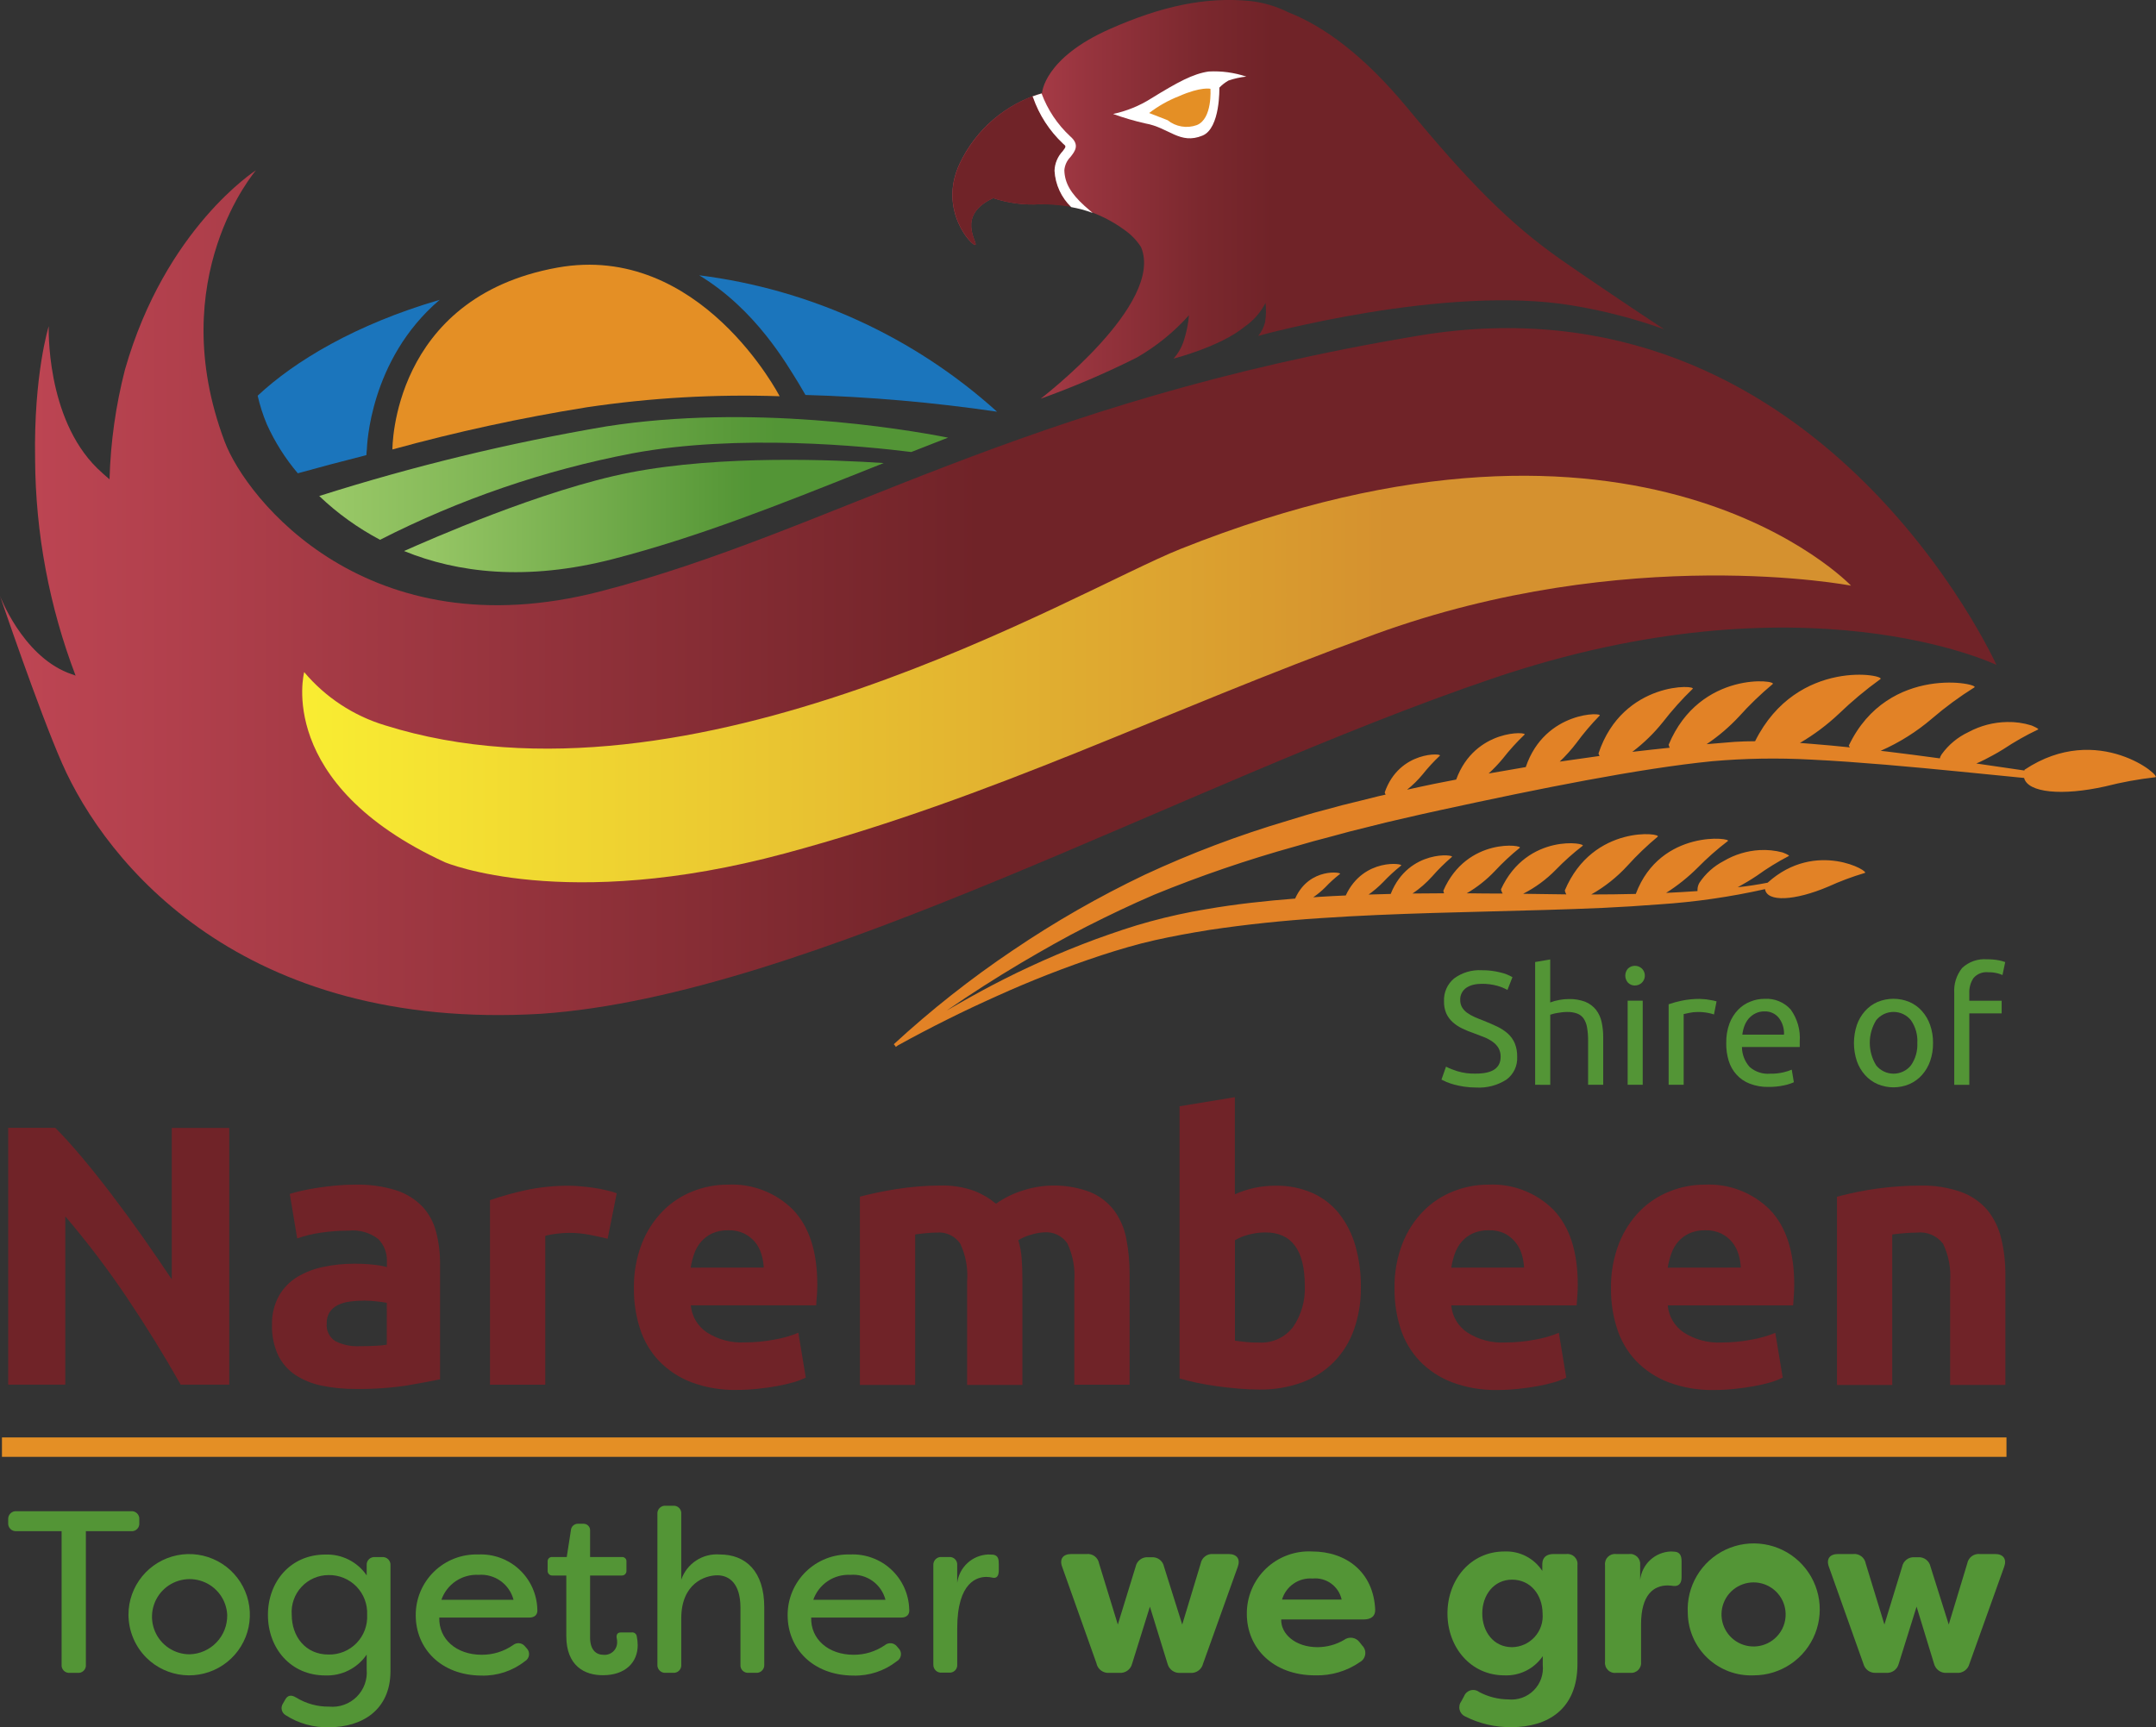<svg width="151" height="121" viewBox="0 0 151 121" fill="none" xmlns="http://www.w3.org/2000/svg">
<rect x="0" y="0" width="151" height="121" fill="#333333" stroke="none"/>
<g clip-path="url(#clip0_9396_16380)">
<path d="M141.799 53.919L141.78 53.976L138.415 53.485C138.826 53.314 139.215 53.104 139.569 52.913C139.823 52.776 140.069 52.633 140.314 52.479C141.087 51.965 141.896 51.506 142.734 51.107C142.874 51.069 142.31 50.83 142.272 50.817C141.721 50.646 141.146 50.565 140.57 50.579C139.624 50.594 138.696 50.837 137.864 51.286C137.115 51.636 136.469 52.172 135.987 52.843C135.927 52.929 135.884 53.025 135.859 53.126C134.62 52.956 133.381 52.796 132.14 52.645L131.716 52.597C133.024 52.022 134.239 51.257 135.324 50.327C136.249 49.533 137.232 48.81 138.265 48.163C138.855 47.928 132.251 46.43 129.482 52.236C129.505 52.278 129.532 52.318 129.561 52.356C128.663 52.264 127.764 52.178 126.862 52.108L126.062 52.045C127.043 51.471 127.956 50.788 128.784 50.008C129.69 49.134 130.658 48.325 131.679 47.587C132.272 47.301 125.879 45.996 122.921 51.925C122.446 51.925 121.966 51.94 121.487 51.969L119.527 52.131C120.356 51.574 121.119 50.923 121.799 50.192C122.525 49.383 123.308 48.628 124.141 47.931C124.632 47.651 119.065 46.899 116.868 52.169C116.884 52.242 116.908 52.312 116.939 52.38C116.065 52.468 115.192 52.57 114.322 52.669C115.125 52.062 115.849 51.356 116.476 50.569C117.107 49.755 117.795 48.986 118.535 48.27C118.981 47.971 113.662 47.649 111.954 52.78C111.972 52.842 111.996 52.901 112.027 52.958C111.096 53.085 110.167 53.217 109.238 53.353C109.662 52.95 110.054 52.513 110.408 52.047C110.903 51.374 111.443 50.736 112.027 50.138C112.371 49.893 108.202 49.757 106.86 53.737C105.994 53.881 105.127 54.031 104.26 54.186C104.615 53.861 104.947 53.512 105.254 53.141C105.717 52.548 106.223 51.989 106.767 51.469C107.095 51.253 103.303 51.004 101.987 54.61C101.478 54.708 100.968 54.804 100.459 54.909C99.822 55.039 99.185 55.179 98.548 55.32C98.943 55.005 99.304 54.651 99.626 54.262C99.999 53.793 100.404 53.352 100.84 52.941C101.101 52.772 98.013 52.542 96.981 55.511C96.996 55.564 97.019 55.616 97.047 55.663L96.563 55.772L95.289 56.09L93.998 56.408L92.725 56.752C91.868 56.971 91.017 57.236 90.177 57.494C86.753 58.508 83.408 59.774 80.17 61.28C76.961 62.812 73.871 64.582 70.928 66.577C67.989 68.553 65.205 70.751 62.6 73.15L62.68 73.245L62.734 73.325V73.344L62.893 73.229C65.158 71.979 67.459 70.831 69.796 69.787C72.187 68.703 74.634 67.747 77.126 66.923C78.372 66.519 79.619 66.146 80.883 65.863C82.148 65.579 83.431 65.35 84.708 65.143C87.286 64.757 89.89 64.487 92.51 64.316C97.743 63.962 103.027 63.901 108.295 63.743C109.615 63.699 110.937 63.663 112.26 63.6C113.583 63.536 114.905 63.457 116.228 63.352C118.715 63.189 121.186 62.833 123.617 62.286C123.754 63.207 125.695 63.108 128.044 62.111C128.87 61.735 129.722 61.416 130.592 61.157C131.07 61.1 127.185 58.775 123.8 61.835C123.108 61.972 122.411 62.078 121.706 62.154C121.935 62.026 122.159 61.899 122.363 61.777C122.567 61.656 122.825 61.494 123.048 61.344C123.757 60.832 124.502 60.373 125.277 59.968C125.407 59.927 124.869 59.723 124.831 59.711C124.312 59.575 123.775 59.521 123.239 59.551C122.353 59.602 121.491 59.863 120.727 60.315C120.038 60.671 119.451 61.196 119.022 61.842C118.937 61.986 118.891 62.15 118.888 62.317C118.882 62.352 118.882 62.387 118.888 62.422C118.155 62.473 117.424 62.517 116.69 62.549C117.49 62.043 118.231 61.45 118.901 60.782C119.557 60.114 120.259 59.493 121.003 58.925C121.436 58.702 116.295 58.011 114.565 62.622C113.526 62.647 112.484 62.66 111.445 62.66C112.396 62.124 113.256 61.44 113.992 60.635C114.643 59.915 115.344 59.243 116.089 58.622C116.529 58.367 111.563 57.689 109.594 62.383C109.615 62.478 109.65 62.569 109.699 62.654L108.306 62.635L106.675 62.612C107.526 62.18 108.3 61.611 108.967 60.928C109.549 60.328 110.173 59.771 110.835 59.259C111.221 59.059 106.966 58.305 105.124 62.3C105.142 62.406 105.182 62.507 105.242 62.596C104.405 62.596 103.566 62.59 102.727 62.577C103.455 62.154 104.118 61.628 104.697 61.017C105.236 60.438 105.816 59.898 106.431 59.399C106.791 59.202 102.747 58.591 101.086 62.399C101.098 62.46 101.116 62.52 101.14 62.577C100.405 62.577 99.669 62.583 98.932 62.593C99.437 62.25 99.9 61.847 100.308 61.392C100.732 60.908 101.19 60.455 101.679 60.036C101.969 59.864 98.664 59.463 97.408 62.603C97.407 62.609 97.407 62.616 97.408 62.622L95.853 62.666C96.211 62.411 96.546 62.126 96.854 61.813C97.25 61.392 97.675 60.999 98.127 60.638C98.388 60.498 95.498 60.042 94.252 62.73C93.642 62.755 93.035 62.787 92.432 62.825L91.976 62.857C92.281 62.649 92.566 62.412 92.827 62.15C93.142 61.816 93.483 61.507 93.846 61.224C94.059 61.109 91.713 60.724 90.719 62.924C90.717 62.931 90.717 62.939 90.719 62.946C88.638 63.109 86.557 63.332 84.488 63.691C83.167 63.91 81.857 64.196 80.565 64.548C79.261 64.899 77.996 65.341 76.74 65.793C74.246 66.718 71.814 67.8 69.458 69.035C68.397 69.598 67.341 70.186 66.293 70.8C67.991 69.628 69.734 68.511 71.523 67.45C73.03 66.564 74.55 65.695 76.108 64.904C77.666 64.114 79.238 63.363 80.834 62.677C84.058 61.357 87.357 60.228 90.714 59.295L91.973 58.935L93.247 58.597L94.52 58.253L95.794 57.935L97.068 57.617L98.341 57.321C99.192 57.121 100.047 56.932 100.889 56.748C107.731 55.258 114.819 53.832 119.918 53.325C122.212 53.124 124.518 53.086 126.818 53.211C128.565 53.293 130.323 53.427 132.07 53.571C133.817 53.715 135.576 53.889 137.326 54.058L141.762 54.498C142.02 55.53 144.42 55.77 147.457 55.087C148.599 54.796 149.76 54.583 150.931 54.451C151.551 54.486 146.952 50.492 141.799 53.919Z" fill="#E28226"/>
<path d="M109.34 18.197C105.701 15.652 102.829 12.707 98.578 7.57C95.512 3.867 92.719 1.838 90.236 0.864C89.392 0.442 88.48 0.172 87.543 0.068C84.406 -0.232 81.335 0.437 77.736 2.029C73.099 4.077 72.981 6.52 72.981 6.52C71.722 6.89 70.557 7.522 69.561 8.376C68.566 9.23 67.763 10.285 67.206 11.472C65.663 14.762 68.139 17.319 68.315 17.153C68.491 16.987 66.938 15.089 69.558 13.876C70.616 14.231 71.733 14.377 72.847 14.306C74.963 14.216 77.047 14.851 78.753 16.106C79.215 16.426 79.609 16.834 79.913 17.306C81.593 21.284 72.88 27.933 72.88 27.933C75.184 27.107 77.436 26.142 79.623 25.045C80.989 24.259 82.221 23.26 83.272 22.086C83.223 22.666 83.108 23.239 82.932 23.794C82.787 24.286 82.534 24.739 82.192 25.122C82.192 25.122 85.466 24.291 87.159 22.895C87.783 22.468 88.29 21.892 88.635 21.22C88.684 21.662 88.675 22.108 88.606 22.548C88.522 22.908 88.357 23.243 88.122 23.528C88.122 23.528 101.24 19.895 110.14 21.404C112.322 21.764 114.467 22.319 116.549 23.063C116.549 23.063 112.872 20.655 109.34 18.197Z" fill="url(#paint0_linear_9396_16380)"/>
<path d="M73.861 11.949C73.876 11.437 74.081 10.948 74.434 10.577C74.705 10.232 74.66 10.223 74.46 10.051C73.506 9.151 72.782 8.036 72.347 6.799L72.312 6.742C70.065 7.603 68.238 9.299 67.213 11.475C65.671 14.764 68.147 17.322 68.322 17.156C68.498 16.99 66.946 15.092 69.566 13.879C70.624 14.233 71.741 14.38 72.855 14.309C73.583 14.308 74.31 14.37 75.028 14.493C74.332 13.823 73.915 12.914 73.861 11.949Z" fill="#702328"/>
<path d="M9.756 106.439V106.681C9.764 106.759 9.755 106.839 9.729 106.914C9.703 106.988 9.66 107.056 9.604 107.112C9.548 107.168 9.48 107.211 9.406 107.237C9.331 107.263 9.251 107.272 9.173 107.264H6.014V116.604C6.023 116.684 6.014 116.765 5.987 116.841C5.96 116.916 5.916 116.985 5.858 117.041C5.801 117.097 5.731 117.14 5.655 117.165C5.579 117.19 5.498 117.198 5.418 117.187H4.898C4.82 117.196 4.74 117.187 4.665 117.16C4.591 117.134 4.523 117.091 4.467 117.036C4.411 116.98 4.368 116.912 4.342 116.837C4.316 116.763 4.306 116.683 4.315 116.604V107.262H1.156C1.078 107.269 0.999 107.259 0.925 107.232C0.851 107.206 0.783 107.163 0.728 107.107C0.672 107.052 0.629 106.984 0.603 106.91C0.576 106.836 0.566 106.757 0.573 106.679V106.437C0.568 106.36 0.579 106.282 0.607 106.209C0.635 106.137 0.678 106.071 0.733 106.017C0.788 105.962 0.855 105.921 0.928 105.894C1.001 105.868 1.079 105.858 1.156 105.864H9.173C9.251 105.857 9.329 105.866 9.403 105.892C9.476 105.918 9.543 105.96 9.599 106.014C9.655 106.069 9.698 106.135 9.725 106.208C9.752 106.281 9.763 106.359 9.756 106.437L9.756 106.439Z" fill="#539536"/>
<path d="M8.998 113.121C8.996 112.139 9.336 111.186 9.958 110.426C10.581 109.665 11.447 109.144 12.411 108.95C13.375 108.757 14.376 108.903 15.244 109.364C16.113 109.825 16.794 110.573 17.172 111.48C17.551 112.386 17.603 113.396 17.321 114.337C17.038 115.278 16.438 116.092 15.622 116.64C14.806 117.188 13.825 117.437 12.847 117.344C11.868 117.251 10.952 116.822 10.254 116.13C9.455 115.332 9.004 114.25 8.998 113.121ZM15.913 113.121C15.887 112.607 15.711 112.112 15.406 111.696C15.101 111.281 14.681 110.965 14.198 110.786C13.714 110.606 13.189 110.573 12.687 110.689C12.185 110.805 11.728 111.065 11.373 111.438C11.017 111.811 10.779 112.28 10.687 112.786C10.595 113.293 10.655 113.815 10.857 114.289C11.059 114.763 11.396 115.167 11.826 115.451C12.255 115.735 12.759 115.887 13.274 115.889C13.989 115.871 14.667 115.572 15.161 115.056C15.656 114.541 15.926 113.851 15.913 113.137V113.121Z" fill="#539536"/>
<path d="M19.995 120.146C19.929 120.106 19.872 120.053 19.827 119.99C19.782 119.927 19.75 119.856 19.733 119.78C19.717 119.704 19.715 119.626 19.73 119.55C19.744 119.474 19.774 119.402 19.817 119.338L19.948 119.112C20.126 118.739 20.4 118.707 20.741 118.918C21.437 119.345 22.241 119.566 23.058 119.554C23.409 119.587 23.764 119.543 24.096 119.424C24.428 119.305 24.73 119.115 24.981 118.866C25.231 118.617 25.424 118.317 25.545 117.985C25.666 117.654 25.712 117.3 25.681 116.949V115.91C25.361 116.379 24.927 116.759 24.419 117.014C23.912 117.269 23.348 117.391 22.781 117.369C20.352 117.369 18.765 115.46 18.765 113.127C18.765 110.794 20.357 108.901 22.781 108.901C23.348 108.879 23.912 109.001 24.419 109.256C24.927 109.511 25.361 109.891 25.681 110.36V109.646C25.676 109.568 25.688 109.489 25.716 109.415C25.745 109.342 25.79 109.276 25.847 109.222C25.904 109.168 25.973 109.127 26.048 109.102C26.122 109.078 26.202 109.07 26.28 109.079H26.749C26.828 109.071 26.909 109.079 26.984 109.105C27.06 109.131 27.129 109.174 27.186 109.229C27.243 109.285 27.287 109.353 27.315 109.428C27.343 109.502 27.355 109.583 27.348 109.662V117.06C27.348 119.815 25.324 120.996 23.074 120.996C21.985 121.036 20.91 120.739 19.995 120.146ZM25.713 113.121C25.73 112.758 25.673 112.395 25.544 112.054C25.416 111.714 25.218 111.403 24.965 111.142C24.711 110.881 24.406 110.675 24.069 110.537C23.733 110.398 23.371 110.331 23.007 110.338C22.651 110.339 22.299 110.413 21.973 110.556C21.647 110.699 21.354 110.908 21.113 111.169C20.871 111.43 20.686 111.738 20.569 112.074C20.451 112.41 20.405 112.767 20.432 113.121C20.432 114.631 21.387 115.905 23.007 115.905C23.372 115.914 23.734 115.847 24.072 115.71C24.41 115.572 24.715 115.366 24.969 115.105C25.224 114.843 25.421 114.532 25.549 114.191C25.677 113.849 25.733 113.485 25.713 113.121Z" fill="#539536"/>
<path d="M29.117 113.153C29.114 112.583 29.226 112.019 29.446 111.494C29.666 110.969 29.99 110.494 30.398 110.096C30.806 109.699 31.29 109.388 31.821 109.181C32.352 108.975 32.919 108.878 33.489 108.895C34.013 108.87 34.537 108.949 35.03 109.129C35.523 109.308 35.976 109.583 36.362 109.939C36.747 110.295 37.058 110.723 37.276 111.2C37.494 111.677 37.615 112.193 37.632 112.717C37.68 113.106 37.454 113.316 37.065 113.316H30.767C30.72 114.822 31.966 115.921 33.731 115.921C34.518 115.928 35.287 115.691 35.933 115.243C36.054 115.144 36.208 115.097 36.363 115.112C36.519 115.127 36.661 115.202 36.761 115.322L36.876 115.453C36.941 115.515 36.991 115.592 37.022 115.677C37.052 115.762 37.062 115.853 37.051 115.943C37.04 116.033 37.008 116.119 36.957 116.194C36.907 116.269 36.84 116.331 36.761 116.376C35.895 117.056 34.818 117.411 33.718 117.379C30.866 117.363 29.117 115.468 29.117 113.153ZM35.966 112.071C35.829 111.539 35.508 111.072 35.062 110.752C34.614 110.433 34.069 110.28 33.521 110.322C32.955 110.292 32.395 110.446 31.925 110.761C31.455 111.077 31.1 111.536 30.914 112.071H35.966Z" fill="#539536"/>
<path d="M39.662 114.612V110.37H38.674C38.63 110.37 38.587 110.362 38.547 110.344C38.507 110.327 38.47 110.301 38.441 110.269C38.411 110.237 38.388 110.199 38.373 110.158C38.358 110.117 38.353 110.073 38.356 110.029V109.393C38.352 109.35 38.357 109.307 38.372 109.267C38.387 109.226 38.41 109.19 38.44 109.159C38.471 109.129 38.507 109.106 38.548 109.091C38.588 109.076 38.631 109.071 38.674 109.075H39.693L39.983 107.212C39.986 107.147 40.001 107.083 40.029 107.024C40.057 106.965 40.096 106.912 40.144 106.869C40.193 106.825 40.249 106.792 40.311 106.77C40.372 106.749 40.437 106.739 40.502 106.743H40.843C40.91 106.739 40.976 106.749 41.038 106.773C41.101 106.797 41.157 106.834 41.203 106.882C41.249 106.93 41.284 106.987 41.306 107.05C41.327 107.113 41.335 107.18 41.328 107.247V109.075H43.556C43.599 109.071 43.642 109.076 43.683 109.091C43.723 109.106 43.76 109.129 43.79 109.159C43.821 109.19 43.844 109.226 43.859 109.267C43.873 109.307 43.879 109.35 43.875 109.393V110.029C43.878 110.073 43.872 110.117 43.857 110.158C43.843 110.199 43.82 110.237 43.79 110.269C43.76 110.301 43.724 110.326 43.684 110.344C43.644 110.361 43.6 110.37 43.556 110.37H41.328V114.707C41.328 115.583 41.749 115.924 42.268 115.924C42.389 115.935 42.512 115.921 42.628 115.882C42.743 115.843 42.85 115.78 42.94 115.698C43.03 115.615 43.102 115.515 43.15 115.403C43.199 115.291 43.224 115.17 43.223 115.048C43.226 114.941 43.214 114.834 43.188 114.73C43.156 114.504 43.255 114.357 43.481 114.357H44.226C44.27 114.349 44.316 114.351 44.359 114.362C44.403 114.372 44.443 114.392 44.478 114.42C44.514 114.448 44.543 114.482 44.563 114.522C44.584 114.561 44.597 114.605 44.6 114.65C44.641 114.847 44.662 115.047 44.663 115.248C44.663 116.462 43.79 117.353 42.234 117.353C40.94 117.364 39.662 116.692 39.662 114.612Z" fill="#539536"/>
<path d="M46.043 116.602V106.064C46.036 105.985 46.047 105.904 46.075 105.83C46.103 105.755 46.148 105.687 46.205 105.632C46.262 105.576 46.331 105.533 46.407 105.507C46.482 105.481 46.563 105.473 46.642 105.481H47.13C47.209 105.473 47.288 105.482 47.363 105.508C47.438 105.534 47.505 105.577 47.561 105.633C47.617 105.689 47.66 105.757 47.686 105.831C47.713 105.906 47.722 105.985 47.713 106.064V110.66C47.904 110.107 48.273 109.634 48.762 109.315C49.251 108.995 49.833 108.848 50.416 108.895C52.217 108.895 53.527 110.061 53.527 112.602V116.602C53.533 116.682 53.522 116.762 53.494 116.837C53.466 116.912 53.422 116.979 53.364 117.035C53.307 117.091 53.238 117.133 53.163 117.159C53.087 117.185 53.007 117.194 52.927 117.185H52.443C52.364 117.194 52.284 117.185 52.21 117.158C52.135 117.132 52.067 117.089 52.011 117.034C51.955 116.978 51.913 116.91 51.886 116.835C51.86 116.761 51.851 116.681 51.859 116.602V112.622C51.859 110.953 51.095 110.354 50.237 110.354C49.38 110.354 47.713 110.921 47.713 113.379V116.602C47.722 116.681 47.713 116.761 47.686 116.835C47.66 116.91 47.617 116.978 47.561 117.034C47.505 117.089 47.438 117.132 47.363 117.158C47.288 117.185 47.209 117.194 47.13 117.185H46.642C46.563 117.194 46.482 117.185 46.407 117.159C46.331 117.133 46.262 117.091 46.205 117.035C46.148 116.979 46.103 116.912 46.075 116.837C46.047 116.762 46.036 116.682 46.043 116.602V116.602Z" fill="#539536"/>
<path d="M55.164 113.153C55.161 112.583 55.273 112.019 55.493 111.494C55.713 110.969 56.037 110.494 56.445 110.096C56.853 109.699 57.337 109.388 57.868 109.181C58.399 108.975 58.966 108.878 59.536 108.895C60.06 108.87 60.584 108.949 61.077 109.129C61.57 109.308 62.023 109.583 62.408 109.939C62.794 110.295 63.105 110.723 63.323 111.2C63.541 111.677 63.662 112.193 63.679 112.717C63.727 113.106 63.501 113.316 63.112 113.316H56.814C56.767 114.822 58.013 115.921 59.778 115.921C60.565 115.928 61.334 115.691 61.98 115.243C62.101 115.145 62.255 115.098 62.41 115.113C62.565 115.128 62.708 115.203 62.808 115.322L62.919 115.453C62.985 115.514 63.036 115.591 63.067 115.676C63.098 115.761 63.109 115.852 63.098 115.942C63.087 116.032 63.055 116.118 63.005 116.194C62.954 116.269 62.887 116.331 62.808 116.376C61.941 117.055 60.863 117.41 59.761 117.379C56.913 117.363 55.164 115.468 55.164 113.153ZM62.016 112.071C61.879 111.538 61.559 111.07 61.111 110.75C60.663 110.43 60.117 110.279 59.568 110.322C59.002 110.292 58.442 110.446 57.972 110.761C57.502 111.077 57.147 111.536 56.961 112.071H62.016Z" fill="#539536"/>
<path d="M65.368 116.602V109.656C65.362 109.576 65.373 109.496 65.401 109.422C65.429 109.347 65.473 109.279 65.531 109.223C65.588 109.168 65.657 109.125 65.732 109.099C65.808 109.073 65.888 109.064 65.968 109.073H66.456C66.534 109.065 66.614 109.074 66.689 109.1C66.763 109.126 66.831 109.169 66.887 109.225C66.943 109.281 66.986 109.349 67.012 109.423C67.038 109.498 67.047 109.577 67.039 109.656V110.889C67.107 110.354 67.362 109.86 67.759 109.495C68.156 109.13 68.67 108.918 69.209 108.895L69.563 108.911C69.904 108.962 69.952 109.229 69.952 109.547V110.016C69.952 110.42 69.79 110.583 69.515 110.519C69.372 110.486 69.226 110.469 69.079 110.468C68.495 110.468 67.041 110.761 67.041 114.079V116.589C67.049 116.668 67.04 116.747 67.014 116.822C66.988 116.896 66.945 116.964 66.889 117.02C66.833 117.076 66.765 117.119 66.69 117.145C66.616 117.171 66.536 117.18 66.457 117.172H65.973C65.894 117.181 65.814 117.172 65.739 117.147C65.664 117.122 65.595 117.081 65.538 117.026C65.48 116.971 65.436 116.905 65.407 116.831C65.378 116.757 65.365 116.678 65.37 116.599L65.368 116.602Z" fill="#539536"/>
<path d="M76.806 116.555L74.394 109.771C74.183 109.22 74.441 108.864 75.031 108.864H76.103C76.305 108.842 76.509 108.899 76.671 109.022C76.833 109.145 76.942 109.325 76.976 109.526L78.289 113.803L79.535 109.755C79.574 109.556 79.685 109.379 79.847 109.256C80.008 109.133 80.209 109.074 80.412 109.09H80.653C80.856 109.074 81.056 109.133 81.218 109.255C81.379 109.378 81.489 109.556 81.526 109.755L82.8 113.803L84.094 109.526C84.131 109.326 84.241 109.147 84.403 109.025C84.565 108.902 84.768 108.845 84.97 108.864H86.048C86.631 108.864 86.892 109.221 86.685 109.771L84.256 116.555C84.207 116.749 84.091 116.92 83.927 117.037C83.764 117.153 83.564 117.208 83.364 117.191H82.664C82.464 117.206 82.266 117.151 82.103 117.034C81.939 116.918 81.823 116.748 81.772 116.555L80.536 112.551L79.289 116.551C79.241 116.746 79.124 116.917 78.961 117.034C78.798 117.15 78.598 117.205 78.398 117.188H77.703C77.501 117.208 77.299 117.154 77.132 117.037C76.966 116.921 76.848 116.748 76.798 116.551L76.806 116.555Z" fill="#539536"/>
<path d="M87.324 113.057C87.32 112.465 87.436 111.878 87.666 111.333C87.897 110.787 88.237 110.295 88.665 109.885C89.093 109.476 89.6 109.158 90.156 108.952C90.711 108.745 91.303 108.654 91.895 108.685C94.26 108.685 96.2 110.108 96.315 112.765C96.331 113.236 95.996 113.446 95.521 113.446H89.733C89.698 114.433 90.689 115.389 92.281 115.389C92.93 115.386 93.567 115.213 94.127 114.885C94.21 114.822 94.304 114.776 94.404 114.75C94.504 114.724 94.609 114.719 94.712 114.734C94.814 114.749 94.913 114.785 95.001 114.839C95.09 114.892 95.166 114.964 95.227 115.048L95.405 115.274C95.485 115.352 95.546 115.448 95.583 115.554C95.62 115.66 95.632 115.773 95.618 115.884C95.604 115.995 95.565 116.102 95.503 116.195C95.442 116.289 95.359 116.367 95.262 116.423C94.342 117.064 93.24 117.393 92.12 117.363C89.151 117.365 87.324 115.436 87.324 113.057ZM93.966 112.054C93.866 111.602 93.604 111.202 93.228 110.93C92.852 110.658 92.39 110.534 91.928 110.58C91.457 110.544 90.987 110.67 90.598 110.939C90.209 111.207 89.923 111.601 89.79 112.054H93.966Z" fill="#539536"/>
<path d="M102.622 120.246C102.525 120.202 102.439 120.137 102.37 120.056C102.302 119.975 102.253 119.879 102.227 119.776C102.2 119.674 102.198 119.566 102.219 119.462C102.239 119.358 102.284 119.26 102.348 119.175L102.542 118.818C102.581 118.72 102.642 118.632 102.721 118.561C102.8 118.491 102.894 118.439 102.996 118.411C103.098 118.383 103.205 118.379 103.309 118.4C103.413 118.42 103.51 118.464 103.594 118.529C104.223 118.864 104.924 119.042 105.637 119.048C105.962 119.082 106.291 119.042 106.599 118.933C106.908 118.823 107.187 118.646 107.419 118.415C107.65 118.184 107.826 117.904 107.936 117.596C108.045 117.288 108.084 116.959 108.05 116.634V116.019C107.754 116.454 107.351 116.806 106.88 117.041C106.409 117.276 105.886 117.387 105.36 117.363C103.011 117.363 101.376 115.404 101.376 113.026C101.376 110.647 103.011 108.685 105.36 108.685C105.883 108.661 106.404 108.774 106.87 109.012C107.336 109.251 107.732 109.607 108.018 110.045V109.577C108.018 109.105 108.308 108.864 108.811 108.864H109.703C109.808 108.851 109.914 108.863 110.014 108.897C110.114 108.932 110.205 108.989 110.28 109.064C110.355 109.139 110.412 109.229 110.446 109.329C110.481 109.429 110.493 109.536 110.48 109.641V116.57C110.48 119.752 108.379 120.991 105.865 120.991C104.741 121.008 103.628 120.752 102.624 120.246H102.622ZM108.039 113.026C108.024 111.698 107.182 110.659 105.901 110.659C104.62 110.659 103.814 111.746 103.814 113.026C103.814 114.306 104.607 115.389 105.901 115.389C106.2 115.385 106.495 115.319 106.768 115.196C107.04 115.072 107.284 114.894 107.485 114.672C107.686 114.451 107.838 114.19 107.934 113.907C108.029 113.624 108.065 113.324 108.039 113.026Z" fill="#539536"/>
<path d="M112.412 116.41V109.64C112.399 109.535 112.411 109.429 112.446 109.329C112.48 109.229 112.537 109.138 112.612 109.063C112.687 108.989 112.778 108.932 112.878 108.897C112.978 108.862 113.084 108.851 113.189 108.863H114.094C114.199 108.851 114.306 108.862 114.406 108.897C114.506 108.932 114.597 108.989 114.671 109.063C114.746 109.138 114.803 109.229 114.838 109.329C114.872 109.429 114.884 109.535 114.872 109.64V110.679C114.931 110.143 115.182 109.647 115.577 109.281C115.973 108.915 116.487 108.703 117.026 108.685L117.3 108.701C117.689 108.733 117.772 109.042 117.772 109.367V110.501C117.772 110.953 117.546 111.137 117.204 111.099C117.07 111.081 116.935 111.069 116.799 111.064C115.828 111.064 114.935 111.701 114.935 113.787V116.41C114.947 116.515 114.936 116.622 114.901 116.721C114.866 116.821 114.809 116.912 114.734 116.987C114.66 117.062 114.569 117.118 114.469 117.153C114.369 117.188 114.262 117.199 114.157 117.187H113.202C113.096 117.202 112.988 117.192 112.886 117.158C112.785 117.124 112.692 117.068 112.616 116.992C112.54 116.917 112.482 116.826 112.446 116.725C112.411 116.624 112.399 116.516 112.412 116.41Z" fill="#539536"/>
<path d="M118.209 113.026C118.152 112.101 118.374 111.181 118.847 110.385C119.319 109.588 120.021 108.951 120.86 108.558C121.698 108.164 122.636 108.032 123.552 108.177C124.467 108.322 125.318 108.739 125.993 109.374C126.668 110.008 127.137 110.83 127.339 111.734C127.541 112.638 127.467 113.582 127.126 114.443C126.784 115.304 126.192 116.043 125.426 116.563C124.659 117.084 123.754 117.363 122.827 117.363C122.237 117.388 121.648 117.295 121.095 117.09C120.541 116.884 120.034 116.57 119.604 116.166C119.174 115.762 118.829 115.276 118.589 114.737C118.35 114.197 118.22 113.616 118.209 113.026ZM125.061 113.042C125.048 112.523 124.857 112.025 124.518 111.632C124.18 111.239 123.716 110.975 123.205 110.885C122.694 110.795 122.167 110.885 121.715 111.139C121.262 111.392 120.912 111.795 120.723 112.278C120.534 112.761 120.518 113.294 120.678 113.788C120.838 114.281 121.163 114.704 121.6 114.984C122.036 115.265 122.557 115.385 123.072 115.326C123.588 115.267 124.067 115.031 124.428 114.659C124.636 114.445 124.8 114.192 124.909 113.914C125.017 113.637 125.069 113.34 125.061 113.042Z" fill="#539536"/>
<path d="M130.508 116.554L128.095 109.771C127.885 109.22 128.143 108.863 128.732 108.863H129.8C130.001 108.843 130.203 108.901 130.365 109.024C130.526 109.146 130.635 109.326 130.669 109.526L131.979 113.802L133.219 109.755C133.257 109.556 133.367 109.378 133.528 109.255C133.689 109.132 133.89 109.073 134.092 109.089H134.334C134.537 109.073 134.738 109.133 134.899 109.255C135.061 109.378 135.171 109.556 135.21 109.755L136.484 113.802L137.781 109.526C137.817 109.326 137.927 109.147 138.088 109.024C138.25 108.902 138.452 108.844 138.654 108.863H139.725C140.309 108.863 140.567 109.22 140.362 109.771L137.933 116.554C137.884 116.748 137.768 116.919 137.604 117.035C137.441 117.152 137.242 117.207 137.042 117.19H136.347C136.148 117.205 135.949 117.149 135.786 117.033C135.624 116.917 135.507 116.747 135.456 116.554L134.232 112.551L132.982 116.551C132.934 116.746 132.818 116.917 132.654 117.034C132.491 117.151 132.291 117.205 132.091 117.187H131.39C131.192 117.202 130.995 117.147 130.834 117.031C130.672 116.915 130.557 116.746 130.508 116.554Z" fill="#539536"/>
<path d="M39.037 18.747C27.408 20.847 27.484 31.486 27.484 31.486C31.958 30.254 36.495 29.269 41.077 28.534C45.553 27.866 50.08 27.606 54.603 27.757C54.603 27.757 49.029 16.945 39.037 18.747Z" fill="#E48F25"/>
<path d="M12.031 89.622C11.407 88.686 10.739 87.713 10.03 86.702C9.32 85.692 8.605 84.714 7.885 83.769C7.169 82.822 6.463 81.935 5.769 81.107C5.074 80.279 4.442 79.579 3.872 79.007H0.574V96.997H4.573V85.211C6.118 87.022 7.558 88.92 8.885 90.895C10.237 92.906 11.492 94.94 12.653 96.997H16.056V79.017H12.031V89.622Z" fill="#702328"/>
<path d="M29.553 84.494C29.042 83.978 28.413 83.594 27.72 83.376C26.792 83.093 25.824 82.962 24.854 82.987C24.405 82.987 23.959 83.01 23.517 83.051C23.075 83.093 22.654 83.147 22.244 83.207C21.833 83.267 21.479 83.338 21.141 83.414C20.802 83.49 20.504 83.567 20.296 83.636L20.813 86.754C21.351 86.565 21.907 86.43 22.473 86.353C23.119 86.257 23.77 86.209 24.423 86.21C25.167 86.133 25.912 86.346 26.501 86.805C26.704 87.016 26.861 87.266 26.964 87.539C27.066 87.813 27.112 88.105 27.097 88.396V88.763C26.784 88.679 26.465 88.623 26.142 88.594C25.698 88.547 25.251 88.524 24.805 88.527C24.08 88.525 23.356 88.599 22.647 88.75C21.997 88.881 21.374 89.122 20.805 89.463C20.276 89.79 19.838 90.245 19.531 90.785C19.195 91.406 19.029 92.105 19.05 92.811C19.029 93.535 19.171 94.254 19.468 94.915C19.737 95.475 20.149 95.954 20.663 96.304C21.227 96.676 21.858 96.935 22.521 97.067C23.312 97.23 24.117 97.308 24.924 97.3C26.124 97.316 27.323 97.234 28.51 97.055C29.494 96.889 30.266 96.737 30.82 96.628V88.571C30.829 87.791 30.733 87.013 30.533 86.259C30.361 85.598 30.026 84.992 29.558 84.494H29.553ZM27.089 94.201C26.815 94.244 26.538 94.27 26.261 94.28C25.913 94.296 25.55 94.306 25.168 94.306C24.588 94.334 24.011 94.213 23.492 93.955C23.283 93.823 23.116 93.635 23.008 93.413C22.901 93.191 22.857 92.943 22.883 92.697C22.871 92.422 22.944 92.15 23.09 91.917C23.233 91.704 23.431 91.534 23.663 91.423C23.929 91.295 24.214 91.212 24.507 91.178C24.847 91.132 25.19 91.11 25.533 91.112C25.82 91.114 26.106 91.132 26.39 91.166C26.709 91.201 26.936 91.236 27.091 91.267L27.089 94.201Z" fill="#702328"/>
<path d="M41.569 83.209C41.272 83.167 40.979 83.132 40.686 83.107C40.393 83.081 40.138 83.066 39.931 83.066C38.87 83.053 37.812 83.159 36.775 83.384C35.944 83.568 35.124 83.798 34.318 84.072V97.001H38.19V86.572C38.443 86.505 38.699 86.458 38.958 86.428C39.247 86.39 39.537 86.369 39.828 86.365C40.333 86.362 40.837 86.41 41.332 86.508C41.801 86.6 42.209 86.692 42.556 86.778L43.193 83.597C42.95 83.5 42.698 83.427 42.441 83.377C42.155 83.304 41.861 83.251 41.569 83.209Z" fill="#702328"/>
<path d="M50.944 82.988C50.112 82.988 49.288 83.147 48.515 83.456C47.73 83.765 47.018 84.234 46.425 84.832C45.789 85.484 45.289 86.256 44.956 87.103C44.565 88.117 44.376 89.198 44.398 90.284C44.389 91.236 44.535 92.184 44.828 93.09C45.096 93.927 45.548 94.694 46.151 95.335C46.787 95.992 47.559 96.501 48.413 96.828C49.441 97.211 50.533 97.394 51.629 97.367C52.116 97.367 52.602 97.341 53.086 97.287C53.57 97.236 54.041 97.172 54.45 97.093C54.84 97.023 55.226 96.933 55.607 96.823C55.891 96.74 56.168 96.633 56.434 96.504L55.915 93.364C55.377 93.584 54.816 93.744 54.242 93.842C53.552 93.973 52.851 94.04 52.148 94.039C51.214 94.087 50.287 93.841 49.5 93.335C49.184 93.122 48.921 92.841 48.727 92.514C48.534 92.186 48.415 91.819 48.381 91.44H57.164C57.164 91.234 57.196 90.995 57.215 90.727C57.234 90.459 57.241 90.214 57.241 89.988C57.241 87.685 56.678 85.941 55.552 84.756C54.952 84.153 54.231 83.684 53.437 83.38C52.643 83.075 51.793 82.942 50.944 82.988ZM48.372 88.803C48.425 88.472 48.509 88.146 48.62 87.829C48.726 87.52 48.889 87.234 49.102 86.986C49.316 86.738 49.581 86.539 49.879 86.403C50.231 86.248 50.614 86.173 50.998 86.183C51.387 86.169 51.774 86.249 52.127 86.415C52.416 86.561 52.673 86.763 52.882 87.011C53.08 87.257 53.23 87.54 53.322 87.842C53.417 88.152 53.474 88.473 53.491 88.796L48.372 88.803Z" fill="#702328"/>
<path d="M78.017 84.778C77.582 84.214 77.005 83.775 76.345 83.506C74.843 82.939 73.194 82.897 71.666 83.388C70.983 83.596 70.338 83.912 69.756 84.324C69.302 83.944 68.788 83.64 68.236 83.426C67.465 83.15 66.65 83.023 65.832 83.05C65.332 83.05 64.819 83.072 64.299 83.117C63.78 83.161 63.273 83.219 62.779 83.298C62.286 83.378 61.824 83.46 61.379 83.556C60.933 83.651 60.551 83.747 60.225 83.829V97.017H64.097V86.476C64.339 86.441 64.591 86.412 64.852 86.387C65.113 86.361 65.362 86.346 65.604 86.346C65.924 86.315 66.246 86.372 66.537 86.509C66.827 86.646 67.075 86.859 67.255 87.126C67.641 87.953 67.806 88.866 67.733 89.775V97.017H71.606V89.565C71.606 89.064 71.587 88.594 71.555 88.151C71.523 87.719 71.444 87.292 71.319 86.878C71.606 86.703 71.917 86.571 72.243 86.486C72.525 86.398 72.818 86.346 73.113 86.33C73.432 86.3 73.754 86.357 74.044 86.494C74.334 86.631 74.581 86.844 74.76 87.11C75.144 87.938 75.31 88.85 75.242 89.76V97.001H79.114V89.301C79.121 88.447 79.043 87.594 78.879 86.756C78.744 86.04 78.449 85.365 78.017 84.778Z" fill="#702328"/>
<path d="M93.784 85.013C93.285 84.39 92.643 83.896 91.913 83.571C91.102 83.219 90.225 83.045 89.341 83.062C88.836 83.06 88.331 83.112 87.837 83.218C87.373 83.322 86.921 83.471 86.486 83.663V76.861L82.613 77.497V96.564C82.961 96.668 83.359 96.767 83.809 96.863C84.258 96.958 84.733 97.041 85.224 97.108C85.715 97.174 86.221 97.235 86.731 97.276C87.241 97.318 87.731 97.343 88.2 97.343C89.227 97.359 90.247 97.186 91.211 96.834C92.051 96.523 92.812 96.03 93.44 95.391C94.061 94.748 94.536 93.978 94.83 93.134C95.162 92.183 95.325 91.182 95.311 90.175C95.324 89.188 95.193 88.205 94.922 87.255C94.693 86.441 94.306 85.679 93.784 85.013ZM90.565 92.956C90.287 93.32 89.924 93.611 89.507 93.801C89.09 93.992 88.633 94.077 88.175 94.049C87.856 94.057 87.537 94.043 87.22 94.007C86.933 93.966 86.681 93.953 86.493 93.918V86.883C86.79 86.704 87.112 86.572 87.448 86.491C87.834 86.389 88.232 86.336 88.631 86.335C90.467 86.335 91.385 87.582 91.385 90.074C91.43 91.098 91.143 92.109 90.566 92.956H90.565Z" fill="#702328"/>
<path d="M104.215 82.988C103.383 82.988 102.559 83.147 101.787 83.456C101.001 83.764 100.289 84.232 99.695 84.832C99.058 85.482 98.559 86.254 98.226 87.102C97.835 88.116 97.645 89.197 97.668 90.284C97.661 91.236 97.805 92.183 98.096 93.089C98.366 93.926 98.819 94.693 99.422 95.334C100.057 95.99 100.828 96.5 101.681 96.828C102.706 97.211 103.796 97.396 104.89 97.372C105.376 97.373 105.861 97.346 106.344 97.293C106.831 97.242 107.284 97.178 107.708 97.099C108.098 97.029 108.484 96.939 108.865 96.828C109.15 96.746 109.429 96.639 109.696 96.51L109.177 93.37C108.637 93.59 108.075 93.751 107.5 93.848C106.811 93.979 106.111 94.045 105.409 94.045C104.475 94.094 103.548 93.848 102.761 93.341C102.444 93.129 102.18 92.849 101.986 92.521C101.792 92.193 101.675 91.826 101.642 91.446H110.422C110.441 91.239 110.457 91.001 110.476 90.733C110.496 90.465 110.502 90.22 110.502 89.994C110.502 87.691 109.939 85.946 108.813 84.762C108.214 84.159 107.496 83.69 106.703 83.385C105.911 83.079 105.063 82.944 104.215 82.988ZM101.643 88.803C101.695 88.472 101.777 88.146 101.888 87.829C101.996 87.521 102.159 87.235 102.369 86.986C102.585 86.738 102.851 86.539 103.15 86.403C103.501 86.248 103.882 86.173 104.266 86.183C104.656 86.169 105.044 86.249 105.397 86.415C105.679 86.562 105.927 86.765 106.127 87.011C106.328 87.256 106.48 87.539 106.573 87.842C106.667 88.152 106.723 88.473 106.742 88.796L101.643 88.803Z" fill="#702328"/>
<path d="M119.374 82.988C118.542 82.989 117.718 83.148 116.946 83.457C116.161 83.765 115.449 84.234 114.855 84.832C114.219 85.483 113.721 86.255 113.39 87.103C112.997 88.116 112.807 89.197 112.829 90.284C112.821 91.237 112.967 92.184 113.26 93.09C113.528 93.927 113.98 94.694 114.583 95.335C115.219 95.992 115.991 96.501 116.845 96.828C117.87 97.212 118.958 97.397 120.051 97.373C120.538 97.374 121.024 97.347 121.508 97.293C121.992 97.243 122.448 97.179 122.872 97.099C123.262 97.03 123.648 96.94 124.029 96.829C124.313 96.746 124.59 96.639 124.857 96.511L124.337 93.371C123.799 93.591 123.238 93.751 122.664 93.848C121.974 93.98 121.273 94.046 120.57 94.046C119.636 94.093 118.71 93.847 117.922 93.342C117.607 93.128 117.343 92.848 117.149 92.52C116.956 92.192 116.838 91.826 116.803 91.447H125.586C125.602 91.24 125.622 91.001 125.637 90.734C125.653 90.466 125.663 90.221 125.663 89.995C125.663 87.691 125.1 85.947 123.974 84.762C123.375 84.16 122.656 83.691 121.864 83.385C121.071 83.079 120.223 82.944 119.374 82.988ZM116.802 88.803C116.857 88.472 116.941 88.147 117.051 87.829C117.156 87.52 117.319 87.234 117.532 86.986C117.747 86.738 118.012 86.539 118.31 86.403C118.662 86.248 119.044 86.173 119.429 86.183C119.818 86.17 120.205 86.249 120.557 86.415C120.847 86.561 121.104 86.763 121.312 87.011C121.511 87.257 121.66 87.54 121.752 87.842C121.848 88.152 121.904 88.473 121.921 88.797L116.802 88.803Z" fill="#702328"/>
<path d="M140.159 86.755C139.989 86.036 139.663 85.362 139.203 84.783C138.713 84.207 138.082 83.769 137.371 83.51C136.443 83.181 135.461 83.026 134.477 83.055C132.511 83.06 130.555 83.322 128.657 83.835V97.022H132.526V86.479C132.768 86.444 133.046 86.415 133.358 86.389C133.67 86.364 133.964 86.348 134.241 86.348C134.59 86.306 134.944 86.355 135.268 86.492C135.592 86.629 135.875 86.848 136.087 87.128C136.482 87.953 136.652 88.867 136.582 89.778V97.02H140.451V89.303C140.457 88.446 140.36 87.592 140.161 86.758L140.159 86.755Z" fill="#702328"/>
<path d="M140.528 101.376H0.137" stroke="#E48F25" stroke-width="1.36" stroke-miterlimit="10"/>
<path d="M99.341 23.515C71.35 28.184 58.363 37.209 42.052 41.428C25.741 45.648 17.248 34.977 15.729 30.919C11.42 19.455 17.931 11.926 17.931 11.926C17.931 11.926 11.58 15.974 8.752 25.894C8.106 28.407 7.743 30.985 7.67 33.579C7.351 33.305 7.054 33.04 6.813 32.805C3.184 29.251 3.413 22.852 3.413 22.852C3.413 22.852 2.355 26.225 2.458 32.161C2.486 37.346 3.447 42.484 5.294 47.329C5.087 47.259 4.896 47.189 4.727 47.122C1.523 45.824 0 41.741 0 41.741C0 41.741 2.715 49.754 4.34 53.457C7.435 60.508 16.955 72.246 37.883 71.02C56.738 69.73 82.893 54.873 104.524 47.533C126.412 40.103 139.823 46.578 139.823 46.578C139.823 46.578 127.334 18.846 99.341 23.515Z" fill="url(#paint1_linear_9396_16380)"/>
<path d="M77.957 7.984C78.907 7.782 79.813 7.412 80.632 6.892C82.471 5.761 83.551 5.169 84.654 5.009C85.547 4.961 86.442 5.082 87.29 5.366C86.863 5.41 86.443 5.502 86.037 5.643C85.802 5.776 85.587 5.944 85.4 6.14C85.4 6.14 85.477 8.978 84.224 9.497C82.632 10.156 81.873 8.933 80.206 8.644C79.443 8.471 78.692 8.25 77.957 7.984Z" fill="white"/>
<path d="M80.482 7.917C81.12 7.428 81.824 7.031 82.573 6.738C84.109 6.06 84.775 6.219 84.775 6.219C84.775 6.219 84.931 8.327 83.819 8.764C83.478 8.887 83.111 8.92 82.753 8.859C82.395 8.799 82.059 8.648 81.776 8.42C81.345 8.248 80.482 7.917 80.482 7.917Z" fill="#E48F25"/>
<path d="M103.38 75.209C104.527 75.209 105.1 74.816 105.1 74.03C105.106 73.814 105.053 73.6 104.947 73.412C104.841 73.239 104.7 73.089 104.532 72.973C104.348 72.844 104.149 72.737 103.939 72.654C103.717 72.565 103.48 72.476 103.232 72.384C102.953 72.29 102.681 72.178 102.416 72.05C102.173 71.936 101.948 71.788 101.747 71.61C101.558 71.44 101.405 71.233 101.297 71.002C101.182 70.735 101.127 70.446 101.135 70.155C101.119 69.851 101.174 69.547 101.295 69.268C101.417 68.989 101.602 68.742 101.835 68.547C102.393 68.133 103.079 67.927 103.773 67.967C104.21 67.962 104.646 68.014 105.07 68.12C105.372 68.186 105.661 68.299 105.928 68.454L105.577 69.349C105.354 69.224 105.116 69.127 104.869 69.059C104.512 68.961 104.143 68.914 103.773 68.919C103.574 68.918 103.376 68.94 103.183 68.986C103.014 69.026 102.854 69.095 102.708 69.19C102.575 69.278 102.466 69.397 102.39 69.537C102.307 69.686 102.265 69.856 102.269 70.027C102.262 70.214 102.306 70.399 102.396 70.562C102.485 70.712 102.605 70.842 102.747 70.944C102.911 71.062 103.088 71.162 103.273 71.243C103.473 71.332 103.694 71.424 103.936 71.513C104.276 71.65 104.589 71.787 104.872 71.921C105.139 72.049 105.387 72.213 105.609 72.409C105.815 72.597 105.979 72.827 106.09 73.084C106.211 73.387 106.268 73.712 106.259 74.038C106.275 74.345 106.214 74.651 106.083 74.929C105.952 75.206 105.754 75.447 105.507 75.629C104.875 76.035 104.13 76.229 103.381 76.184C103.094 76.185 102.807 76.163 102.524 76.12C102.29 76.084 102.058 76.035 101.829 75.974C101.649 75.925 101.472 75.864 101.3 75.792C101.153 75.729 101.039 75.674 100.956 75.63L101.274 74.723C101.529 74.851 101.795 74.957 102.068 75.041C102.492 75.168 102.935 75.225 103.378 75.209L103.38 75.209Z" fill="#539536"/>
<path d="M107.517 75.992V67.393L108.572 67.212V70.224C108.778 70.146 108.991 70.087 109.209 70.049C109.427 70.008 109.649 69.987 109.872 69.986C110.27 69.974 110.666 70.041 111.038 70.183C111.329 70.302 111.585 70.494 111.781 70.74C111.973 70.992 112.107 71.284 112.173 71.594C112.251 71.955 112.289 72.323 112.284 72.693V75.992H111.226V72.909C111.23 72.597 111.205 72.286 111.153 71.979C111.118 71.752 111.034 71.535 110.908 71.343C110.795 71.185 110.637 71.065 110.455 70.999C110.229 70.921 109.99 70.884 109.751 70.891C109.633 70.891 109.516 70.898 109.4 70.913L109.056 70.964C108.944 70.983 108.846 71.002 108.76 71.028L108.575 71.085V75.996L107.517 75.992Z" fill="#539536"/>
<path d="M114.509 69.038C114.42 69.04 114.331 69.024 114.249 68.991C114.166 68.959 114.091 68.909 114.027 68.847C113.9 68.71 113.83 68.531 113.83 68.344C113.83 68.157 113.9 67.978 114.027 67.841C114.158 67.722 114.328 67.657 114.505 67.657C114.682 67.657 114.852 67.722 114.983 67.841C115.084 67.936 115.154 68.06 115.184 68.196C115.214 68.332 115.202 68.474 115.15 68.603C115.098 68.732 115.009 68.842 114.893 68.919C114.777 68.996 114.64 69.037 114.501 69.035L114.509 69.038ZM115.051 75.993H113.996V70.101H115.051L115.051 75.993Z" fill="#539536"/>
<path d="M119.032 69.976C119.139 69.977 119.245 69.983 119.351 69.995C119.466 70.001 119.581 70.016 119.695 70.04L120.013 70.094C120.084 70.108 120.154 70.126 120.223 70.148L120.042 71.065C119.906 71.019 119.768 70.983 119.627 70.957C119.382 70.91 119.134 70.889 118.885 70.893C118.688 70.893 118.493 70.915 118.301 70.957L117.919 71.039V75.991H116.867V70.352C117.171 70.246 117.482 70.161 117.798 70.097C118.204 70.015 118.618 69.975 119.032 69.976Z" fill="#539536"/>
<path d="M120.902 73.062C120.891 72.596 120.968 72.133 121.128 71.696C121.262 71.341 121.465 71.016 121.727 70.741C121.97 70.489 122.264 70.292 122.591 70.165C122.906 70.036 123.244 69.97 123.585 69.971C123.925 69.95 124.266 70.005 124.583 70.134C124.899 70.262 125.182 70.46 125.411 70.713C125.884 71.366 126.11 72.166 126.048 72.97V73.145C126.053 73.212 126.053 73.279 126.048 73.346H122C122.005 73.859 122.194 74.353 122.533 74.737C122.73 74.911 122.96 75.042 123.209 75.124C123.458 75.207 123.721 75.237 123.983 75.215C124.297 75.222 124.611 75.189 124.916 75.117C125.113 75.072 125.304 75.011 125.49 74.932L125.636 75.814C125.419 75.911 125.193 75.983 124.96 76.03C124.601 76.108 124.234 76.146 123.867 76.142C123.412 76.153 122.959 76.074 122.535 75.909C122.182 75.772 121.867 75.555 121.614 75.273C121.367 74.998 121.183 74.672 121.075 74.319C120.951 73.912 120.892 73.489 120.9 73.064L120.902 73.062ZM124.946 72.482C124.97 72.062 124.843 71.646 124.589 71.31C124.468 71.159 124.314 71.039 124.137 70.959C123.961 70.88 123.769 70.843 123.576 70.851C123.355 70.847 123.137 70.896 122.939 70.995C122.759 71.085 122.599 71.209 122.467 71.361C122.338 71.517 122.237 71.694 122.168 71.883C122.098 72.077 122.051 72.278 122.028 72.482H124.946Z" fill="#539536"/>
<path d="M135.384 73.062C135.391 73.495 135.322 73.926 135.18 74.335C135.056 74.694 134.861 75.026 134.607 75.309C134.364 75.582 134.063 75.8 133.727 75.945C133.375 76.094 132.996 76.171 132.613 76.171C132.23 76.171 131.851 76.094 131.499 75.945C131.164 75.799 130.864 75.582 130.622 75.309C130.368 75.025 130.174 74.694 130.049 74.335C129.777 73.513 129.777 72.625 130.049 71.803C130.173 71.442 130.368 71.11 130.622 70.825C130.865 70.552 131.164 70.335 131.499 70.189C132.212 69.894 133.014 69.894 133.727 70.189C134.063 70.335 134.363 70.552 134.607 70.825C134.861 71.11 135.056 71.442 135.18 71.803C135.32 72.207 135.389 72.633 135.384 73.061V73.062ZM134.284 73.062C134.318 72.497 134.161 71.936 133.838 71.471C133.692 71.289 133.506 71.142 133.295 71.041C133.084 70.94 132.853 70.888 132.619 70.888C132.385 70.888 132.154 70.94 131.943 71.041C131.732 71.142 131.547 71.289 131.4 71.471C131.108 71.947 130.954 72.493 130.954 73.051C130.954 73.608 131.108 74.155 131.4 74.63C131.547 74.813 131.732 74.96 131.943 75.061C132.154 75.162 132.385 75.214 132.619 75.214C132.853 75.214 133.084 75.162 133.295 75.061C133.506 74.96 133.692 74.813 133.838 74.63C134.157 74.171 134.313 73.62 134.284 73.062Z" fill="#539536"/>
<path d="M139.17 67.202C139.438 67.198 139.706 67.221 139.97 67.269C140.13 67.297 140.287 67.34 140.439 67.396L140.248 68.303C140.124 68.247 139.995 68.204 139.862 68.173C139.661 68.127 139.456 68.106 139.25 68.109C139.058 68.089 138.864 68.115 138.684 68.185C138.504 68.255 138.344 68.368 138.218 68.514C138.007 68.834 137.905 69.213 137.925 69.596V70.105H140.19V70.99H137.925V75.996H136.87V69.556C136.829 68.925 137.027 68.301 137.424 67.808C137.656 67.59 137.932 67.424 138.233 67.319C138.534 67.215 138.853 67.175 139.17 67.202Z" fill="#539536"/>
<path d="M82.665 38.462C75.309 41.398 48.503 57.57 26.953 50.807C24.749 50.138 22.788 48.845 21.305 47.084C21.305 47.084 19.215 54.911 31.166 60.406C31.166 60.406 39.532 63.938 54.957 59.788C69.761 55.807 81.13 49.961 96.315 44.425C113.968 37.998 129.642 41.027 129.642 41.027C129.642 41.027 114.972 25.566 82.665 38.462Z" fill="url(#paint2_linear_9396_16380)"/>
<path d="M75.952 14.417C74.997 13.544 74.569 12.826 74.544 11.929C74.571 11.578 74.722 11.249 74.971 10.999C75.289 10.595 75.647 10.14 74.945 9.541C74.056 8.713 73.373 7.689 72.95 6.55C72.734 6.608 72.522 6.677 72.314 6.757L72.349 6.814C72.777 8.052 73.5 9.168 74.455 10.066C74.656 10.238 74.7 10.247 74.43 10.592C74.076 10.963 73.872 11.452 73.856 11.964C73.912 12.93 74.329 13.839 75.026 14.509C75.538 14.599 76.04 14.736 76.527 14.917L75.952 14.417Z" fill="white"/>
<path d="M48.971 19.286C52.942 21.694 55.097 25.518 55.893 26.783L56.413 27.668C60.904 27.796 65.385 28.188 69.83 28.84C64.021 23.596 56.739 20.261 48.971 19.286Z" fill="#1B75BC"/>
<path d="M18.692 29.729C19.251 30.966 19.98 32.119 20.857 33.155C22.263 32.763 24.041 32.292 25.66 31.883C25.66 31.736 25.686 31.59 25.695 31.459C25.705 31.328 25.857 25.201 30.794 21.004C24.924 22.714 20.637 25.293 18.046 27.72C18.202 28.407 18.418 29.079 18.692 29.729Z" fill="#1B75BC"/>
<path d="M26.618 37.814C32.184 34.976 38.124 32.939 44.261 31.763C51.719 30.363 60.648 31.266 63.826 31.664C64.675 31.329 65.533 30.994 66.398 30.658C63.16 30.022 52.605 28.283 42.454 29.872C35.65 31.028 28.934 32.657 22.357 34.747C23.63 35.96 25.064 36.992 26.618 37.814Z" fill="url(#paint3_linear_9396_16380)"/>
<path d="M42.951 39.158C48.91 37.614 54.54 35.368 60.502 32.993L61.891 32.439C58.532 32.21 50.526 31.859 44.13 33.101C38.017 34.292 29.925 37.878 28.3 38.601C32.014 40.12 36.861 40.735 42.951 39.158Z" fill="url(#paint4_linear_9396_16380)"/>
</g>
<defs>
<linearGradient id="paint0_linear_9396_16380" x1="66.702" y1="13.966" x2="116.549" y2="13.966" gradientUnits="userSpaceOnUse">
<stop stop-color="#BF4654"/>
<stop offset="0.19" stop-color="#97343E"/>
<stop offset="0.35" stop-color="#7B282E"/>
<stop offset="0.45" stop-color="#702328"/>
</linearGradient>
<linearGradient id="paint1_linear_9396_16380" x1="0" y1="41.517" x2="139.823" y2="41.517" gradientUnits="userSpaceOnUse">
<stop stop-color="#BF4654"/>
<stop offset="0.49" stop-color="#702328"/>
</linearGradient>
<linearGradient id="paint2_linear_9396_16380" x1="21.165" y1="47.568" x2="129.642" y2="47.568" gradientUnits="userSpaceOnUse">
<stop stop-color="#F9ED32"/>
<stop offset="0.7" stop-color="#D5912F"/>
</linearGradient>
<linearGradient id="paint3_linear_9396_16380" x1="22.357" y1="33.517" x2="66.398" y2="33.517" gradientUnits="userSpaceOnUse">
<stop offset="0.02" stop-color="#99C867"/>
<stop offset="0.69" stop-color="#569737"/>
<stop offset="0.73" stop-color="#539536"/>
</linearGradient>
<linearGradient id="paint4_linear_9396_16380" x1="28.3" y1="36.147" x2="61.891" y2="36.147" gradientUnits="userSpaceOnUse">
<stop offset="0.02" stop-color="#99C867"/>
<stop offset="0.69" stop-color="#569737"/>
<stop offset="0.73" stop-color="#539536"/>
</linearGradient>
<clipPath id="clip0_9396_16380">
<rect width="151" height="121" fill="white"/>
</clipPath>
</defs>
</svg>
